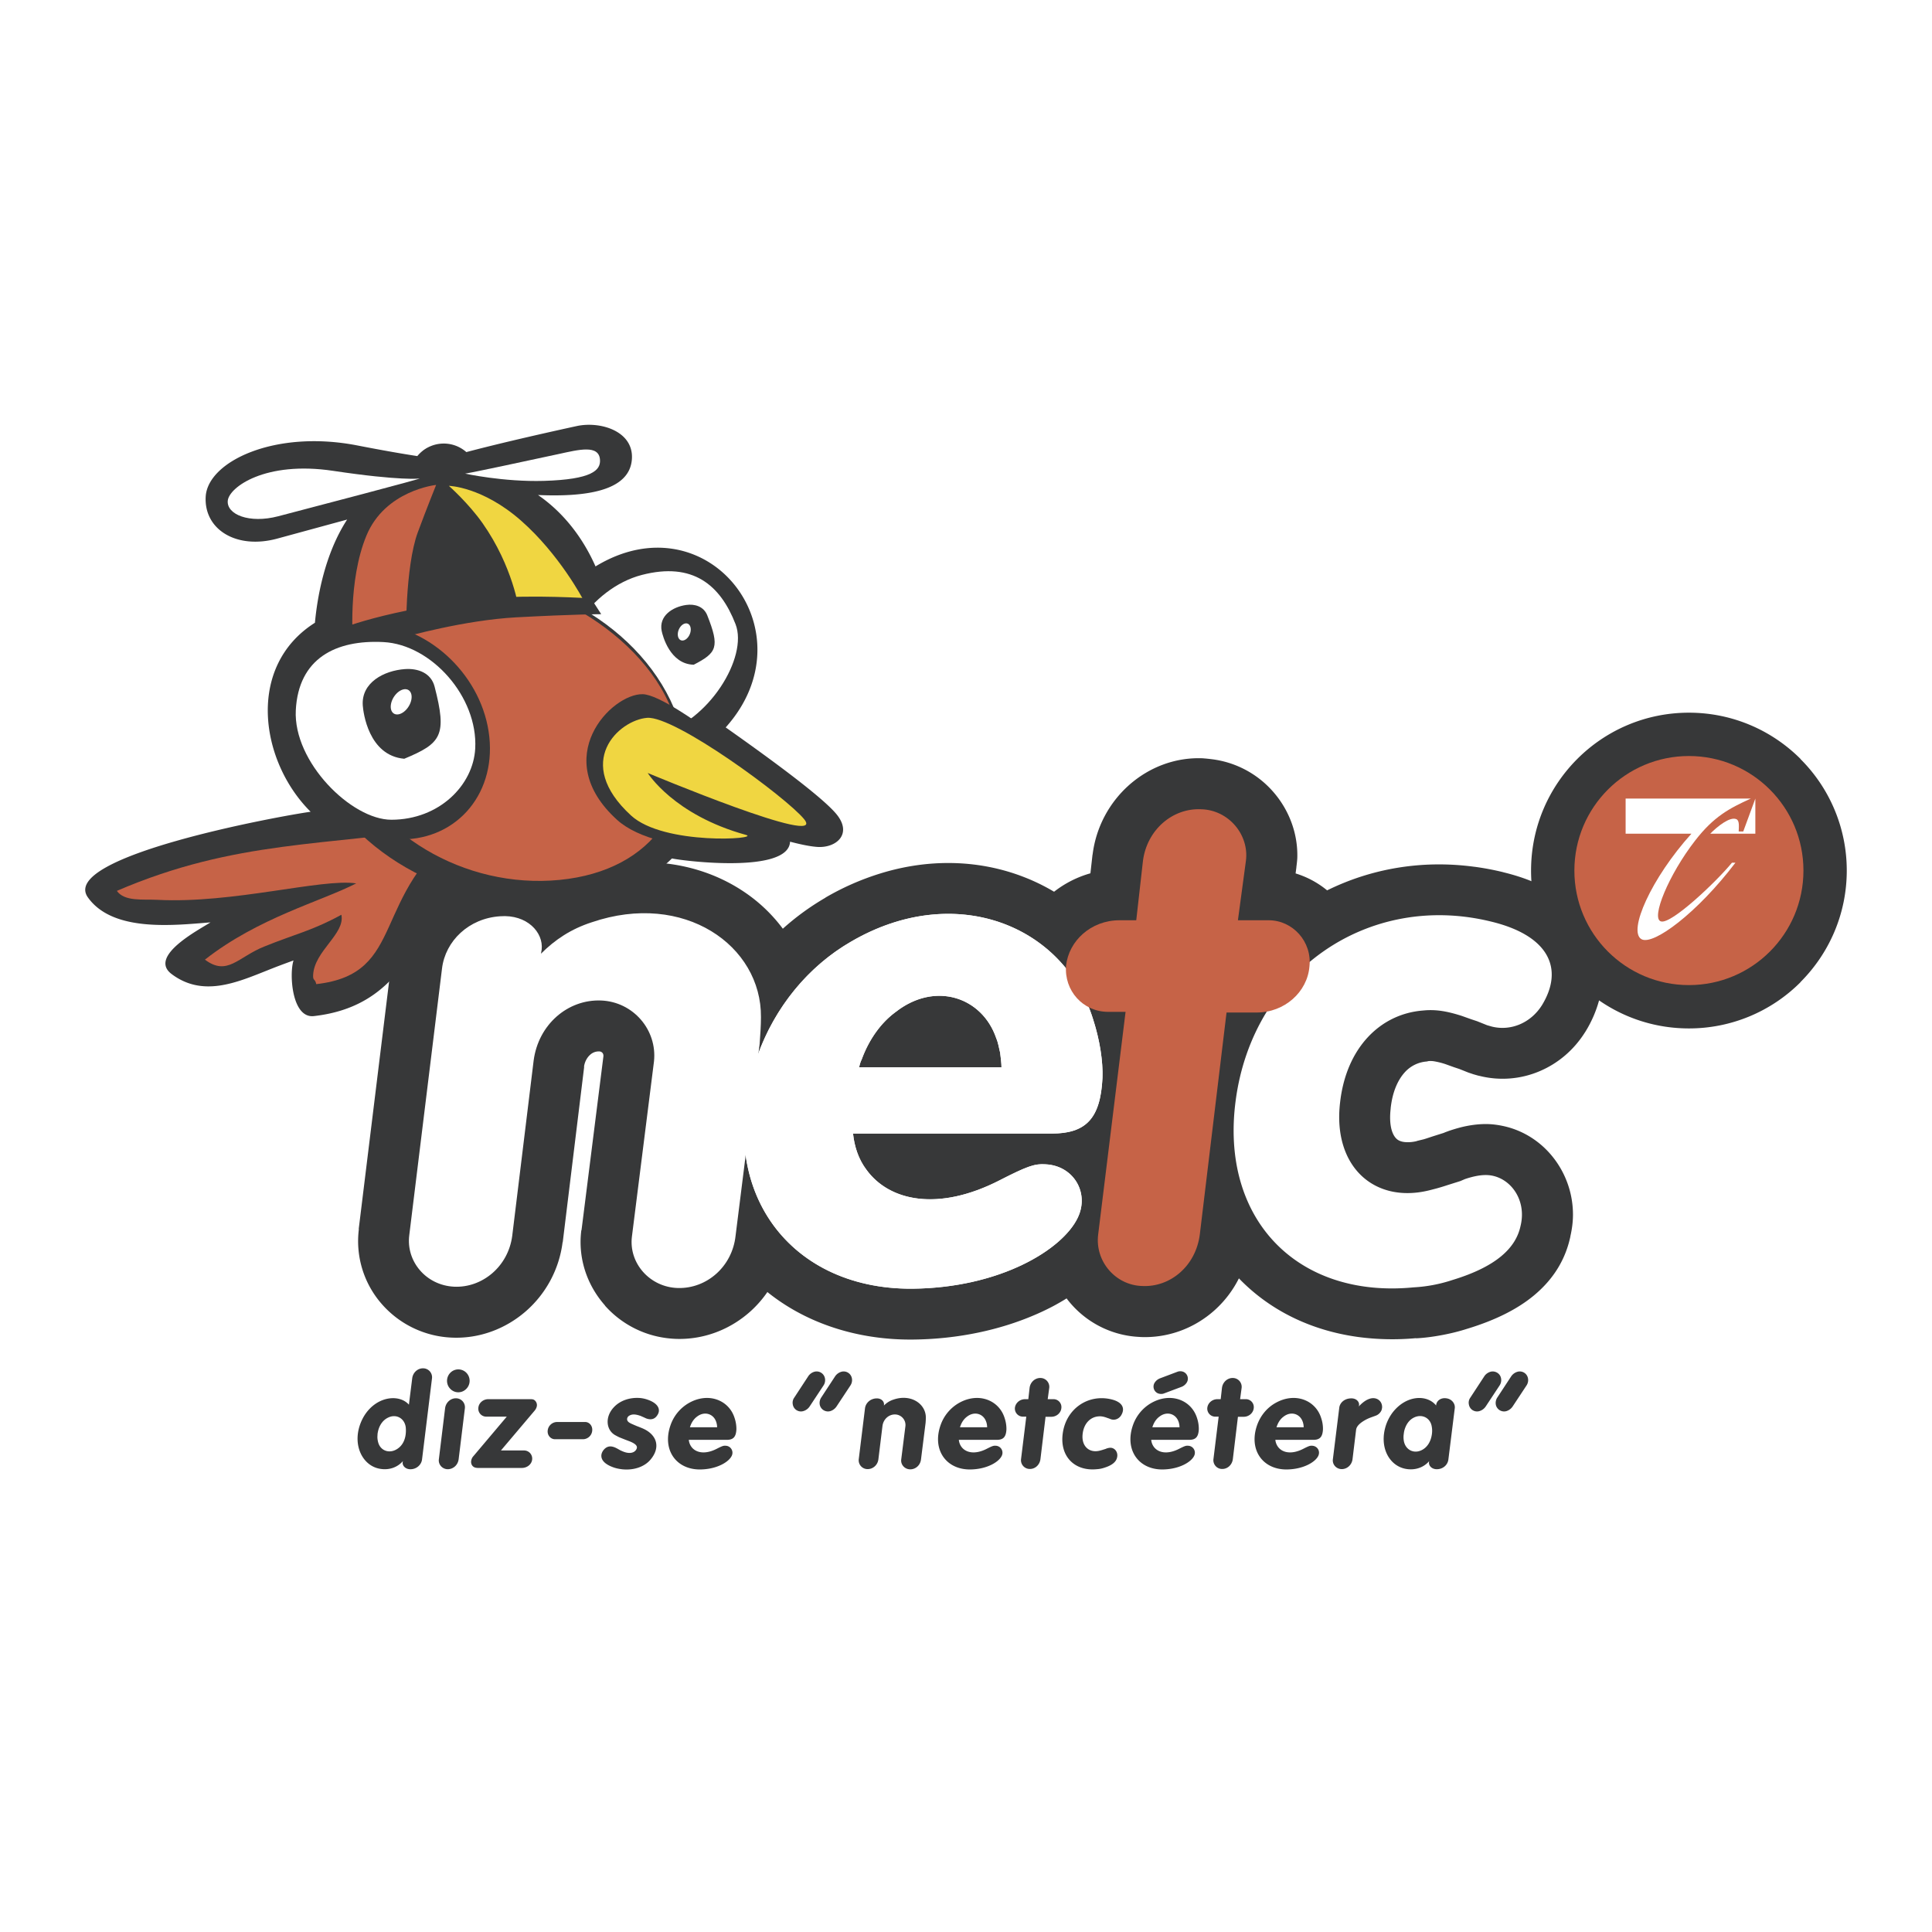 <svg xmlns="http://www.w3.org/2000/svg" width="2500" height="2500" viewBox="0 0 192.756 192.756"><path fill-rule="evenodd" clip-rule="evenodd" fill="#fff" d="M0 0h192.756v192.756H0V0z"/><path d="M38.079 130.09a9.513 9.513 0 0 1-2.273-7.467l-.017-.002 3.268-26.619a10.873 10.873 0 0 1 3.553-6.778c1.816-1.627 4.208-2.703 6.918-2.889v-.004a10.278 10.278 0 0 1 1.897.056c1.604.182 3.016.738 4.172 1.535a17.683 17.683 0 0 1 1.82-.707l-.002-.006c2.449-.833 4.822-1.202 7.05-1.182 3.696.035 7.05 1.125 9.756 2.942a15.743 15.743 0 0 1 3.882 3.689 25.486 25.486 0 0 1 4.248-3.091l-.005-.008a26.19 26.19 0 0 1 5.467-2.408c4.881-1.512 9.711-1.338 13.918.191l.057.021.057.021.057.021.033.013a.084.084 0 0 1 .021.008l.057.022.057.021.096.037.016.006.055.022.1.039a19.308 19.308 0 0 1 .563.234l.031.014.023.01c.055.024.109.048.162.073l.012.004a.888.888 0 0 0 .043.02l.055.025.076.035.072.033.014.006.053.026.053.024a.139.139 0 0 1 .021.01l.033.016.053.026.055.026.053.025.053.027.053.026.055.027a.907.907 0 0 0 .052.026l.053.028.053.027c.316.161.625.33.932.507l.002.002.053.03a.035.035 0 0 1 .008.005l.041.024.051.03.051.03a10.483 10.483 0 0 1 3.625-1.839l.203-1.809.02-.099a11.099 11.099 0 0 1 3.633-6.896c2.021-1.789 4.641-2.798 7.414-2.669v.005c.205.011.506.042.893.091a9.699 9.699 0 0 1 6.131 3.312c1.52 1.769 2.406 4.067 2.348 6.484-.004.191-.035.507-.094.964v.04l-.078.589a9.133 9.133 0 0 1 3.146 1.69c4.393-2.168 9.441-3.056 14.666-2.356h.02c.975.13 1.941.312 2.898.547l-.002.004c1.965.476 3.617 1.144 4.961 1.965 1.943 1.188 3.311 2.704 4.119 4.46.883 1.914 1.053 3.969.543 6.081a11.871 11.871 0 0 1-1.434 3.396l-.039.059c-1.131 1.797-2.715 3.111-4.502 3.873a9.425 9.425 0 0 1-6.004.486c.002.002-.18-.039-.18-.039l-.465-.133c.012.002-.486-.164-.477-.16l-.896-.357-.428-.143-.119-.039-.848-.305a7.823 7.823 0 0 0-1.123-.283 2.239 2.239 0 0 0-.588-.021l-.158.039a3.265 3.265 0 0 0-2.205 1.088c-.723.803-1.229 2.01-1.398 3.568v.039c-.094.805-.064 1.477.064 2.012.113.457.297.801.535 1.018.18.164.443.271.768.309.369.043.783.016 1.23-.09l-.002-.01c.391-.098.588-.143.715-.176.09-.025.312-.096.797-.258l.059-.02 1.123-.355.154-.066.377-.139c.66-.221 1.238-.381 1.744-.48.68-.133 1.318-.199 1.934-.199.629 0 1.291.088 1.971.252 1.953.477 3.664 1.637 4.869 3.242a9.22 9.22 0 0 1 1.85 5.543c0 .672-.084 1.396-.262 2.17l.006.002c-.471 2.211-1.605 4.197-3.635 5.887-1.59 1.322-3.76 2.449-6.656 3.328l-.01.002c-.74.24-1.564.449-2.461.619-.939.178-1.83.293-2.641.332v-.016a25.7 25.7 0 0 1-5.719-.109c-4.816-.648-8.908-2.703-11.953-5.857a10.714 10.714 0 0 1-2.428 3.182c-2.018 1.805-4.656 2.801-7.445 2.668v-.004a9.65 9.65 0 0 1-7.318-3.846l-.186.115a1.07 1.07 0 0 1-.045.027l-.049.029c-.002 0-.004.002-.006.004l-.082.049-.006.004c-.016.01-.031.02-.047.027l-.049.029c-.096.057-.191.113-.289.168l-.047.027a19.21 19.21 0 0 1-.494.273l-.051.027c-.016.008-.033.018-.049.025l-.051.027-.051.027c-.018.008-.033.018-.051.025a.06.06 0 0 1-.016.008l-.137.072c-.018.008-.035.018-.053.025a.302.302 0 0 1-.051.025l-.145.074c-.004 0-.006.004-.01.004a.422.422 0 0 1-.053.025l-.051.027a1.266 1.266 0 0 0-.053.025c-.018.008-.035.018-.053.025l-.014.006c-.029.016-.059.029-.09.043l-.004.002c-.033.018-.068.033-.104.051l-.043.02c-.004.002-.006.004-.01.004-.018.01-.035.018-.053.025s-.035.018-.053.025-.037.016-.055.025l-.004.002a6.64 6.64 0 0 0-.157.07c-.018.007-.037.018-.055.025a.059.059 0 0 0-.021.01c-.012.004-.021.01-.031.014l-.055.023c-.02.01-.037.018-.055.025l-.055.023-.012.006-.043.018a1.284 1.284 0 0 1-.055.023 1.284 1.284 0 0 1-.11.048c-3.314 1.416-7.463 2.391-12.166 2.426-2.97.018-5.754-.457-8.284-1.348-2.302-.811-4.364-1.959-6.148-3.395a10.898 10.898 0 0 1-1.652 1.895c-1.988 1.805-4.596 2.846-7.361 2.783a10.13 10.13 0 0 1-1.014-.078 9.882 9.882 0 0 1-6.17-3.234v-.021c-1.575-1.773-2.498-4.088-2.439-6.562.007-.293.031-.607.073-.941l.02-.02 2.189-17.379h-.007a.42.42 0 0 0-.105-.316.436.436 0 0 0-.318-.133 1.269 1.269 0 0 0-.894.33c-.32.285-.548.703-.618 1.201l.017.002-2.135 17.479-.02.039a10.95 10.95 0 0 1-3.648 6.859c-2.036 1.779-4.677 2.771-7.418 2.643a9.808 9.808 0 0 1-6.983-3.363z" fill="#373839"/><path d="M40.833 123.234c-.334 2.604 1.667 5.004 4.47 5.139 2.801.133 5.402-2.004 5.802-5.072l2.135-17.477c.467-3.604 3.404-6.139 6.739-6.004 3.201.133 5.602 2.934 5.27 6.07l-2.202 17.479c-.333 2.668 1.802 5.07 4.604 5.137 2.867.066 5.402-2.137 5.736-5.205l2.402-19.145c.066-.936.132-1.801.132-2.668.066-7.138-7.671-12.609-16.878-9.474-2.067.667-3.667 1.734-5.07 3.135l.069-.399c.197-1.734-1.469-3.536-4.138-3.335-3.135.199-5.469 2.469-5.803 5.203l-3.268 26.616z" fill-rule="evenodd" clip-rule="evenodd" fill="#fff"/><path d="M104.922 113.094c3.4 0 4.869-1.467 5.07-5.535.066-1.668-.268-3.803-.936-5.871-2.934-9.473-13.876-13.742-24.149-7.739-4.27 2.468-7.605 6.538-9.34 11.409-4.537 12.875 2.868 23.281 15.411 23.215 8.738-.066 15.01-3.869 16.543-7.07 1.201-2.471-.4-5.205-3.201-5.338-1.066-.066-1.734.133-4.604 1.602-6.135 3.137-11.007 2.066-13.275-1.068-.802-1.066-1.2-2.334-1.333-3.604h19.814v-.001zm-19.213-6.604c.065-.266.132-.533.266-.799.733-2.002 1.934-3.67 3.402-4.738 3.937-3.068 8.605-1.467 10.008 2.602.201.469.266.936.398 1.469.066.533.135 1.068.135 1.467H85.709v-.001z" fill-rule="evenodd" clip-rule="evenodd" fill="#fff"/><path d="M40.797 140.145c-.904-1.031-3.043-.904-4.315.891a4.338 4.338 0 0 0-.369.633c-1.082 2.295-.026 4.496 1.694 4.852.954.205 1.833-.102 2.392-.75l-.026.129c-.038.342.293.711.828.686.585-.025 1.044-.459 1.106-.98l.994-8.094a.893.893 0 0 0-.854-.994c-.547-.025-1.043.395-1.12.994l-.33 2.633zm-3.13 2.927c.011-.102.037-.219.062-.332.167-.65.536-1.094 1.005-1.311.791-.383 1.617.062 1.745.955.024.23.024.443 0 .672-.063.625-.33 1.123-.738 1.428-.765.584-1.682.33-1.973-.459a2.18 2.18 0 0 1-.115-.637c0-.101.014-.202.014-.316zM43.784 145.604c-.062.498.333.969.878.98.548 0 1.02-.406 1.097-.994l.623-5.09a.894.894 0 0 0-.853-.992c-.547-.025-1.044.395-1.122.992l-.623 5.104zm.816-7.842c0 .281.102.561.292.766a1.1 1.1 0 0 0 1.579.088c.473-.42.51-1.133.104-1.604a1.118 1.118 0 0 0-1.592-.102 1.153 1.153 0 0 0-.383.852zM47.228 145.285a.81.81 0 0 0-.179.305c-.152.434.078.816.484.855.064.012.14.012.204.012h4.314c.586 0 1.018-.408 1.045-.879a.81.81 0 0 0-.815-.865h-2.303l3.36-3.971c.101-.117.165-.242.204-.371.114-.367-.141-.736-.433-.764-.103-.012-.192-.012-.282-.012H48.73c-.548 0-.968.395-1.005.865a.792.792 0 0 0 .788.879h2.048l-3.333 3.946zM55.574 141.873a.952.952 0 0 0-.931.854c-.05.484.308.865.726.865h2.799a.933.933 0 0 0 .917-.852c.051-.484-.292-.867-.7-.867h-2.811zM59.997 145.273c.013.408.344.814 1.184 1.119.279.102.587.166.93.203 1.196.115 2.227-.293 2.787-.965 1.017-1.197.686-2.484-.789-3.121l-.345-.141-.229-.088-.241-.102-.205-.09c-.049-.025-.087-.037-.14-.062-.164-.092-.229-.127-.278-.189-.179-.17-.128-.473.139-.611.267-.141.572-.154 1.159.062.05.025.088.051.141.064l.305.139.025.014c.484.189.866.1 1.12-.279.394-.547.152-1.186-.904-1.564a3.128 3.128 0 0 0-.775-.18c-1.07-.088-2.038.266-2.648.93-.928 1.004-.725 2.289.141 2.773.141.076.279.152.419.217l.574.229.496.189c.699.293.803.549.571.867-.229.293-.713.395-1.398.076-.064-.025-.114-.051-.166-.076l-.267-.152-.077-.039c-.509-.268-.879-.242-1.197.051-.217.205-.344.484-.332.726zM72.503 143.654c.649 0 .93-.279.968-1.055a3.446 3.446 0 0 0-.179-1.119c-.56-1.807-2.647-2.623-4.607-1.477a4.086 4.086 0 0 0-1.782 2.176c-.866 2.457.547 4.441 2.94 4.43 1.667-.014 2.863-.738 3.156-1.35a.697.697 0 0 0-.611-1.018c-.203-.014-.33.025-.878.305-1.17.6-2.098.396-2.533-.203a1.39 1.39 0 0 1-.254-.689h3.78zm-3.666-1.256c.014-.053.025-.104.05-.154.14-.383.371-.701.65-.904.751-.584 1.642-.281 1.909.498.038.088.051.176.076.279.015.1.026.203.026.281h-2.711zM79.24 139.445a.867.867 0 0 0-.141.686.824.824 0 0 0 1.03.66 1.14 1.14 0 0 0 .649-.469l1.388-2.1a.952.952 0 0 0 .138-.713.842.842 0 0 0-1.055-.648 1.1 1.1 0 0 0-.624.469l-1.385 2.115zm2.685 0a.99.99 0 0 0-.141.686.838.838 0 0 0 1.042.66c.255-.074.483-.24.636-.469l1.389-2.1c.141-.217.191-.473.141-.713a.834.834 0 0 0-1.046-.648 1.13 1.13 0 0 0-.636.469l-1.385 2.115zM85.677 145.59a.882.882 0 0 0 .852.982c.534.023 1.032-.383 1.107-.969l.408-3.334c.089-.688.647-1.172 1.284-1.148.612.027 1.07.562 1.006 1.16l-.42 3.336c-.062.508.344.967.879.979.547.014 1.031-.406 1.095-.992l.459-3.652c.012-.178.024-.346.024-.508.013-1.365-1.463-2.406-3.219-1.809-.396.127-.702.33-.967.598l.011-.078c.039-.33-.28-.672-.788-.635-.599.037-1.044.471-1.108.992l-.623 5.078zM99.445 143.654c.648 0 .93-.279.967-1.055a3.422 3.422 0 0 0-.18-1.119c-.559-1.807-2.646-2.623-4.606-1.477a4.1 4.1 0 0 0-1.782 2.176c-.866 2.457.547 4.441 2.94 4.43 1.667-.014 2.864-.738 3.155-1.35a.697.697 0 0 0-.609-1.018c-.205-.014-.332.025-.879.305-1.17.6-2.099.396-2.532-.203a1.37 1.37 0 0 1-.254-.689h3.78zm-3.665-1.256c.013-.053.025-.104.05-.154.14-.383.369-.701.649-.904.751-.584 1.642-.281 1.908.498.039.088.053.176.076.279.014.1.025.203.025.281H95.78zM41.403 46.614a2.265 2.265 0 1 1 4.527.239 2.266 2.266 0 1 1-4.527-.239z" fill-rule="evenodd" clip-rule="evenodd" fill="#373839"/><path d="M53.679 49.388c2.418 1.664 4.405 4.109 5.737 7.123 11.182-6.811 21.567 6.488 12.987 16.063 4.632 3.265 9.704 6.997 11.069 8.678 1.603 1.975-.062 3.382-1.947 3.245-.724-.052-1.674-.252-2.7-.521-.142 3.203-10.516 1.942-11.785 1.672-5.803 5.717-15.136 5.958-22.333 3.163-3.372 5.812-5.398 11.657-13.389 12.565-2.214.252-2.47-4.225-2.033-5.551-.795.288-1.641.598-2.593.983-3.093 1.229-6.47 2.707-9.573.371-2.365-1.78 2.76-4.428 3.882-5.153-3.691.292-9.752 1-12.235-2.497-2.901-4.087 19.152-8.116 22.225-8.539-5.062-5.027-6.459-14.498.43-18.858.219-2.355.912-6.755 3.213-10.295l-6.965 1.898c-4.087 1.115-7.333-.913-7.146-4.185.197-3.503 6.898-6.711 15.129-5.107 2.595.505 4.536.84 5.984 1.061a3.406 3.406 0 0 1 4.891-.399c2.187-.578 5.663-1.429 11.003-2.594 2.352-.513 5.651.492 5.518 3.227-.164 3.329-4.776 3.847-9.369 3.65z" fill-rule="evenodd" clip-rule="evenodd" fill="#373839"/><path d="M45.388 81.673c-14.347.286-22.83 1.585-35.87 7.194.845 1.189 2.228 1.863 3.809 1.946 8.249.435 13.276-.804 21.653-2.861-7.348 1.85-11.578 3.657-17.425 8.24 2.453 1.847 5.238.589 8.13-.56 3.299-1.336 5.304-1.751 8.396-3.46-2.131 1.759-3.954 3.018-4.091 5.664-.035.674.57 1.637.707 2.268 10.031-1.137 9.733-11.292 16.811-17.736l-2.12-.695z" fill-rule="evenodd" clip-rule="evenodd" fill="#373839"/><path d="M45.184 82.435c-12.68 2.029-21.612 1.322-33.527 6.448.772 1.086 2.605.818 4.05.893 7.538.397 16.406-2.157 19.834-1.64-3.551 1.816-9.751 3.419-15.095 7.607 2.241 1.687 3.299-.267 5.942-1.316 3.014-1.22 4.846-1.601 7.672-3.163.396 1.913-2.693 3.59-2.819 6.009-.033.615.19.338.314.914 9.166-1.039 5.24-8.91 14.775-15.882l-1.146.13z" fill-rule="evenodd" clip-rule="evenodd" fill="#c66347"/><path d="M66.232 75.233c-5.065 2.084-10.408-.133-11.935-4.953-1.528-4.821 1.341-10.417 6.407-12.502 5.064-2.085 10.408.133 11.933 4.954 1.528 4.82-1.34 10.417-6.405 12.501z" fill-rule="evenodd" clip-rule="evenodd" fill="#373839"/><path d="M65.639 73.328c-5.102 1.324-8.07-.709-9.33-4.688-1.257-3.979 2.621-9.953 7.722-11.277 5.103-1.324 7.844 1.01 9.356 4.916 1.266 3.267-2.645 9.725-7.748 11.049z" fill-rule="evenodd" clip-rule="evenodd" fill="#fff"/><path d="M31.043 75.824c-3.198-8.871 2.386-17.038 12.47-18.241 10.085-1.202 20.851 5.015 24.048 13.885 3.198 8.872-2.385 17.038-12.47 18.24-10.083 1.203-20.849-5.013-24.048-13.884z" fill-rule="evenodd" clip-rule="evenodd" fill="#373839"/><path d="M33.965 74.75c-3.072-8.412 1.581-15.218 10.982-16.797 7.968-1.34 19.772 5.242 22.376 13.782 2.471 8.101-1.981 15.135-11.508 16.055-9.482.916-18.777-4.628-21.85-13.04z" fill-rule="evenodd" clip-rule="evenodd" fill="#c66347"/><path d="M32.566 64.111s6.423-.148 12.203-1.746c5.779-1.597 13.884-2.999 13.884-2.999s-1.955-8.789-10.735-10.952c-15.425-3.799-15.352 15.697-15.352 15.697z" fill-rule="evenodd" clip-rule="evenodd" fill="#373839"/><path d="M39.657 63.529l16.763-3.564s-4.696-9.327-7.929-10.212c-3.231-.885-3.773-1.308-3.773-1.308s-2.565.261-3.48 1.323c-.916 1.063-1.581 13.761-1.581 13.761z" fill-rule="evenodd" clip-rule="evenodd" fill="#373839"/><path d="M43.513 48.381s-5.08.524-6.957 5.064c-1.876 4.542-1.335 10.641-1.335 10.641l5.282-.316s-.102-7.214 1.185-10.672c.915-2.46 1.825-4.717 1.825-4.717z" fill-rule="evenodd" clip-rule="evenodd" fill="#c66347"/><path d="M44.784 48.472s3.334.076 7.192 3.464c3.851 3.381 6.189 7.853 6.189 7.853l-6.379 1.063s-.593-4.325-3.646-8.66c-1.398-1.987-3.356-3.72-3.356-3.72z" fill-rule="evenodd" clip-rule="evenodd" fill="#f0d641"/><path d="M64.124 69.26c3.114.07 15.846 10.768 17.726 13.082 2.502 3.082-13.712-3.238-13.712-3.238s4.895 2.404 8.229 4.627c1.849 1.232-10.552 1.927-14.805-1.938-6.81-6.184-.551-12.602 2.562-12.533z" fill-rule="evenodd" clip-rule="evenodd" fill="#373839"/><path d="M64.553 71.619c2.785-.229 13.926 7.956 15.674 10.109 2.382 2.932-15.603-4.608-15.603-4.608s2.578 4.188 9.797 6.177c1.512.416-8.177 1.077-11.459-1.932-5.825-5.341-1.195-9.517 1.591-9.746z" fill-rule="evenodd" clip-rule="evenodd" fill="#f0d641"/><path d="M27.901 72.424c-.628-5.941 3.546-10.511 9.322-10.208 5.778.304 10.97 5.367 11.598 11.309.628 5.941-3.546 10.512-9.323 10.208-5.778-.304-10.969-5.367-11.597-11.309z" fill-rule="evenodd" clip-rule="evenodd" fill="#373839"/><path d="M29.512 70.853c.27-5.17 3.99-7.043 8.755-6.792 4.764.25 9.417 5.445 9.146 10.613-.191 3.657-3.586 7.103-8.356 7.112-3.994.006-9.814-5.765-9.545-10.933z" fill-rule="evenodd" clip-rule="evenodd" fill="#fff"/><path d="M43.226 47.605s4.896-.236 9.616.556c4.885.818 8.258-1.256 8.312-2.364.055-1.105-1.564-2.181-3.723-1.711-11.319 2.466-14.205 3.519-14.205 3.519z" fill-rule="evenodd" clip-rule="evenodd" fill="#373839"/><path d="M46.377 47.25s3.867.845 7.877.728c4.829-.142 5.656-1.071 5.609-2.072-.072-1.584-2.135-1.038-4.087-.616-10.237 2.212-9.399 1.96-9.399 1.96z" fill-rule="evenodd" clip-rule="evenodd" fill="#fff"/><path d="M44.926 47.605s-1.728.109-10.012-1.506-13.261 1.865-13.367 3.732c-.104 1.867 1.75 3.637 5.283 2.676 18.014-4.904 18.096-4.902 18.096-4.902z" fill-rule="evenodd" clip-rule="evenodd" fill="#373839"/><path d="M41.871 47.742s-1.881.247-8.641-.767c-6.759-1.015-10.39 1.639-10.507 2.991-.117 1.352 2.125 2.302 5.034 1.541 14.834-3.882 14.114-3.765 14.114-3.765z" fill-rule="evenodd" clip-rule="evenodd" fill="#fff"/><path d="M33.483 62.921s4.937-2.204 15.369-3.219c4.086-.399 10.115 0 10.115 0l1.017 1.575s-2.592 0-8.472.314c-5.21.28-11.131 1.961-11.131 1.961l-6.898-.631zM68.463 60.357c-1.365.19-2.754 1.092-2.445 2.604.093.449.821 3.306 3.198 3.358 2.307-1.194 2.61-1.747 1.347-4.93-.356-.893-1.252-1.151-2.1-1.032z" fill-rule="evenodd" clip-rule="evenodd" fill="#373839"/><path d="M67.622 63.3c-.005-.453.284-.933.643-1.071.358-.139.65.115.653.57.004.453-.285.933-.644 1.071-.357.138-.649-.116-.652-.57z" fill-rule="evenodd" clip-rule="evenodd" fill="#fff"/><path d="M40.407 66.755c-2.097.146-4.373 1.346-4.213 3.628.047.677.566 5 4.137 5.319 3.72-1.543 4.287-2.334 3.028-7.199-.354-1.365-1.651-1.838-2.952-1.748z" fill-rule="evenodd" clip-rule="evenodd" fill="#373839"/><path d="M38.997 70.327c.087-.675.618-1.359 1.187-1.528.567-.17.958.239.872.915-.088.675-.618 1.358-1.188 1.528-.57.17-.958-.24-.871-.915zM104.922 113.094c3.4 0 4.869-1.467 5.07-5.535.066-1.668-.268-3.803-.936-5.871-2.934-9.473-13.876-13.742-24.149-7.739-4.27 2.468-7.605 6.538-9.34 11.409-4.537 12.875 2.868 23.281 15.411 23.215 8.738-.066 15.01-3.869 16.543-7.07 1.201-2.471-.4-5.205-3.201-5.338-1.066-.066-1.734.133-4.604 1.602-6.135 3.137-11.007 2.066-13.275-1.068-.802-1.066-1.2-2.334-1.333-3.604h19.814v-.001zm-19.213-6.604c.065-.266.132-.533.266-.799.733-2.002 1.934-3.67 3.402-4.738 3.937-3.068 8.605-1.467 10.008 2.602.201.469.266.936.398 1.469.066.533.135 1.068.135 1.467H85.709v-.001zM123.289 109.76c-1.602 11.873 6.139 19.812 17.744 18.68a14.805 14.805 0 0 0 3.871-.732c4.402-1.338 6.338-3.205 6.803-5.404.668-2.736-1.201-5.07-3.467-5.07-.6 0-1.268.133-2.068.398l-.467.201-1.268.4c-.801.266-1.336.4-1.867.533-5.473 1.334-9.607-2.402-8.873-8.74.6-5.469 4.002-8.871 8.271-9.205 1.268-.133 2.4.066 3.871.535l.932.332.6.199 1.002.402.467.133c1.867.467 3.869-.334 5.002-2.135 2.203-3.604.734-6.938-5.068-8.339-12.21-3.002-23.751 4.87-25.485 17.812z" fill-rule="evenodd" clip-rule="evenodd" fill="#fff"/><path d="M111.699 91.814c-2.869 0-5.07 2.069-5.338 4.536-.199 2.468 1.668 4.603 4.205 4.603h1.732l-2.734 22.217c-.334 2.668 1.734 5.068 4.402 5.135 2.803.135 5.338-2 5.738-5.135l2.668-22.15h3c2.805 0 5.07-2.066 5.273-4.604.264-2.468-1.67-4.602-4.07-4.602h-3.068l.799-5.938c.334-2.601-1.732-5.07-4.469-5.136-2.869-.134-5.404 2.067-5.803 5.136l-.67 5.938h-1.665z" fill-rule="evenodd" clip-rule="evenodd" fill="#c66347"/><path d="M102.277 139.596c-.547 0-.967.395-1.02.865a.807.807 0 0 0 .805.879h.33l-.523 4.238a.875.875 0 0 0 .842.98c.533.025 1.018-.381 1.094-.98l.51-4.225h.572c.535 0 .969-.395 1.006-.879a.789.789 0 0 0-.777-.879h-.586l.154-1.133a.885.885 0 0 0-.854-.98c-.547-.023-1.029.396-1.107.98l-.127 1.133h-.319v.001zM106.029 143.021c-.309 2.264 1.168 3.779 3.387 3.562a2.83 2.83 0 0 0 .736-.139c.838-.256 1.209-.613 1.299-1.031.127-.523-.23-.969-.66-.969-.117 0-.244.025-.396.076l-.088.039-.244.076c-.152.051-.254.076-.357.102-1.043.254-1.832-.459-1.691-1.666.113-1.045.766-1.695 1.578-1.758.24-.025.459.012.738.102l.18.064.113.037.191.076.09.027c.354.088.736-.066.951-.408.422-.688.143-1.326-.965-1.594-2.33-.568-4.532.934-4.862 3.404zM118.639 143.654c.648 0 .928-.279.967-1.055a3.416 3.416 0 0 0-.178-1.119c-.561-1.807-2.646-2.623-4.609-1.477a4.102 4.102 0 0 0-1.781 2.176c-.865 2.457.547 4.441 2.941 4.43 1.666-.014 2.863-.738 3.156-1.35a.697.697 0 0 0-.611-1.018c-.203-.014-.33.025-.879.305-1.17.6-2.1.396-2.533-.203a1.38 1.38 0 0 1-.254-.689h3.781zm-3.666-1.256c.014-.053.023-.104.051-.154.141-.383.369-.701.65-.904.75-.584 1.641-.281 1.908.498.037.088.049.176.076.279.014.1.023.203.023.281h-2.708zm.75-4.877c-.229.09-.42.254-.547.471a.732.732 0 0 0 .342 1.018c.193.076.424.09.613.014l1.768-.664c.217-.086.408-.254.523-.457a.74.74 0 0 0-.344-1.031.83.83 0 0 0-.609-.01l-1.746.659zM121.471 139.596c-.547 0-.967.395-1.018.865a.801.801 0 0 0 .801.879h.332l-.521 4.238c-.062.51.33.969.838.98.535.025 1.02-.381 1.098-.98l.508-4.225h.572c.535 0 .969-.395 1.006-.879a.792.792 0 0 0-.775-.879h-.586l.152-1.133a.885.885 0 0 0-.854-.98c-.545-.023-1.029.396-1.107.98l-.127 1.133h-.319v.001zM131.025 143.654c.648 0 .93-.279.967-1.055a3.313 3.313 0 0 0-.178-1.119c-.561-1.807-2.646-2.623-4.607-1.477-.816.471-1.451 1.248-1.783 2.176-.865 2.457.547 4.441 2.941 4.43 1.668-.014 2.865-.738 3.156-1.35.23-.471-.078-.992-.611-1.018-.203-.014-.33.025-.877.305-1.172.6-2.1.396-2.533-.203a1.424 1.424 0 0 1-.258-.689h3.783zm-3.666-1.256a.552.552 0 0 1 .053-.154c.139-.383.367-.701.648-.904.75-.584 1.639-.281 1.908.498.039.088.051.176.076.279.014.1.025.203.025.281h-2.71zM132.98 145.604c-.062.498.33.955.865.969.547.012 1.02-.408 1.096-.982l.355-2.926c.037-.318.293-.65.965-1.018.17-.092.371-.18.625-.27l.281-.102.102-.037a1 1 0 0 0 .573-.559c.025-.092.039-.168.051-.254.027-.652-.559-1.098-1.248-.869-.279.09-.57.268-.904.588-.061.051-.113.113-.176.178l.025-.102c.062-.357-.279-.752-.865-.701-.625.037-1.057.459-1.107.941l-.638 5.144zM143.287 140.232c-.904-1.133-3.018-1.07-4.379.738a4.55 4.55 0 0 0-.652 1.285c-.66 2.127.332 3.934 1.912 4.277.939.203 1.846-.088 2.418-.75l-.014.088c-.051.369.293.738.828.713.598-.025 1.045-.445 1.107-.98l.637-5.115c.051-.459-.307-.918-.854-.98-.547-.078-.955.254-1.004.66v.064h.001zm-3.232 2.825c.01-.113.035-.24.061-.355.18-.648.521-1.068.98-1.285.816-.381 1.645.076 1.756.953.041.219.041.447.014.676-.102.803-.482 1.363-1.018 1.631-.803.406-1.656-.039-1.793-.955a2.149 2.149 0 0 1 0-.665zM146.693 139.445a.855.855 0 0 0-.141.686.824.824 0 0 0 1.031.66c.268-.074.494-.24.648-.469l1.387-2.1c.141-.217.191-.473.141-.713-.088-.484-.588-.777-1.057-.648-.254.076-.482.24-.625.469l-1.384 2.115zm2.684 0a.996.996 0 0 0-.141.686.84.84 0 0 0 1.045.66c.256-.074.482-.24.637-.469l1.387-2.1c.141-.217.191-.473.141-.713a.832.832 0 0 0-1.043-.648 1.13 1.13 0 0 0-.639.469l-1.387 2.115z" fill-rule="evenodd" clip-rule="evenodd" fill="#373839"/><path d="M168.504 71.105c4.35 0 8.285 1.764 11.135 4.614v.017a15.685 15.685 0 0 1 4.613 11.12c0 4.337-1.764 8.27-4.613 11.121v.016a15.699 15.699 0 0 1-11.135 4.613c-4.35 0-8.287-1.762-11.137-4.613a15.69 15.69 0 0 1-4.613-11.136c0-4.349 1.764-8.287 4.613-11.137s6.787-4.615 11.137-4.615zm5.031 10.718l-.008.009c-1.285-1.286-3.061-2.081-5.023-2.081s-3.74.795-5.025 2.08c-1.285 1.286-2.08 3.062-2.08 5.025s.795 3.74 2.08 5.025 3.062 2.08 5.025 2.08 3.738-.795 5.023-2.081l.008.008a7.1 7.1 0 0 0 2.072-5.033 7.102 7.102 0 0 0-2.072-5.032z" fill="#373839"/><path d="M168.504 75.428c6.311 0 11.426 5.117 11.426 11.428 0 6.312-5.115 11.427-11.426 11.427-6.312 0-11.428-5.116-11.428-11.427s5.115-11.428 11.428-11.428z" fill-rule="evenodd" clip-rule="evenodd" fill="#c66347"/><path d="M175.131 79.675v3.501h-4.496c.693-.712 1.969-1.728 2.596-1.449.324.13.258.714.238 1.232h.455l1.207-3.284zm-12.942 0v3.501h6.566c-4.018 4.452-6.35 9.724-4.99 10.524 1.166.67 5.574-2.615 9.379-7.628h-.346c-1.557 1.902-6.074 6.181-7.088 5.856-1.018-.303.777-4.668 3.414-8.062 1.857-2.398 3.414-3.22 5.555-4.192h-12.49v.001z" fill-rule="evenodd" clip-rule="evenodd" fill="#fff"/></svg>